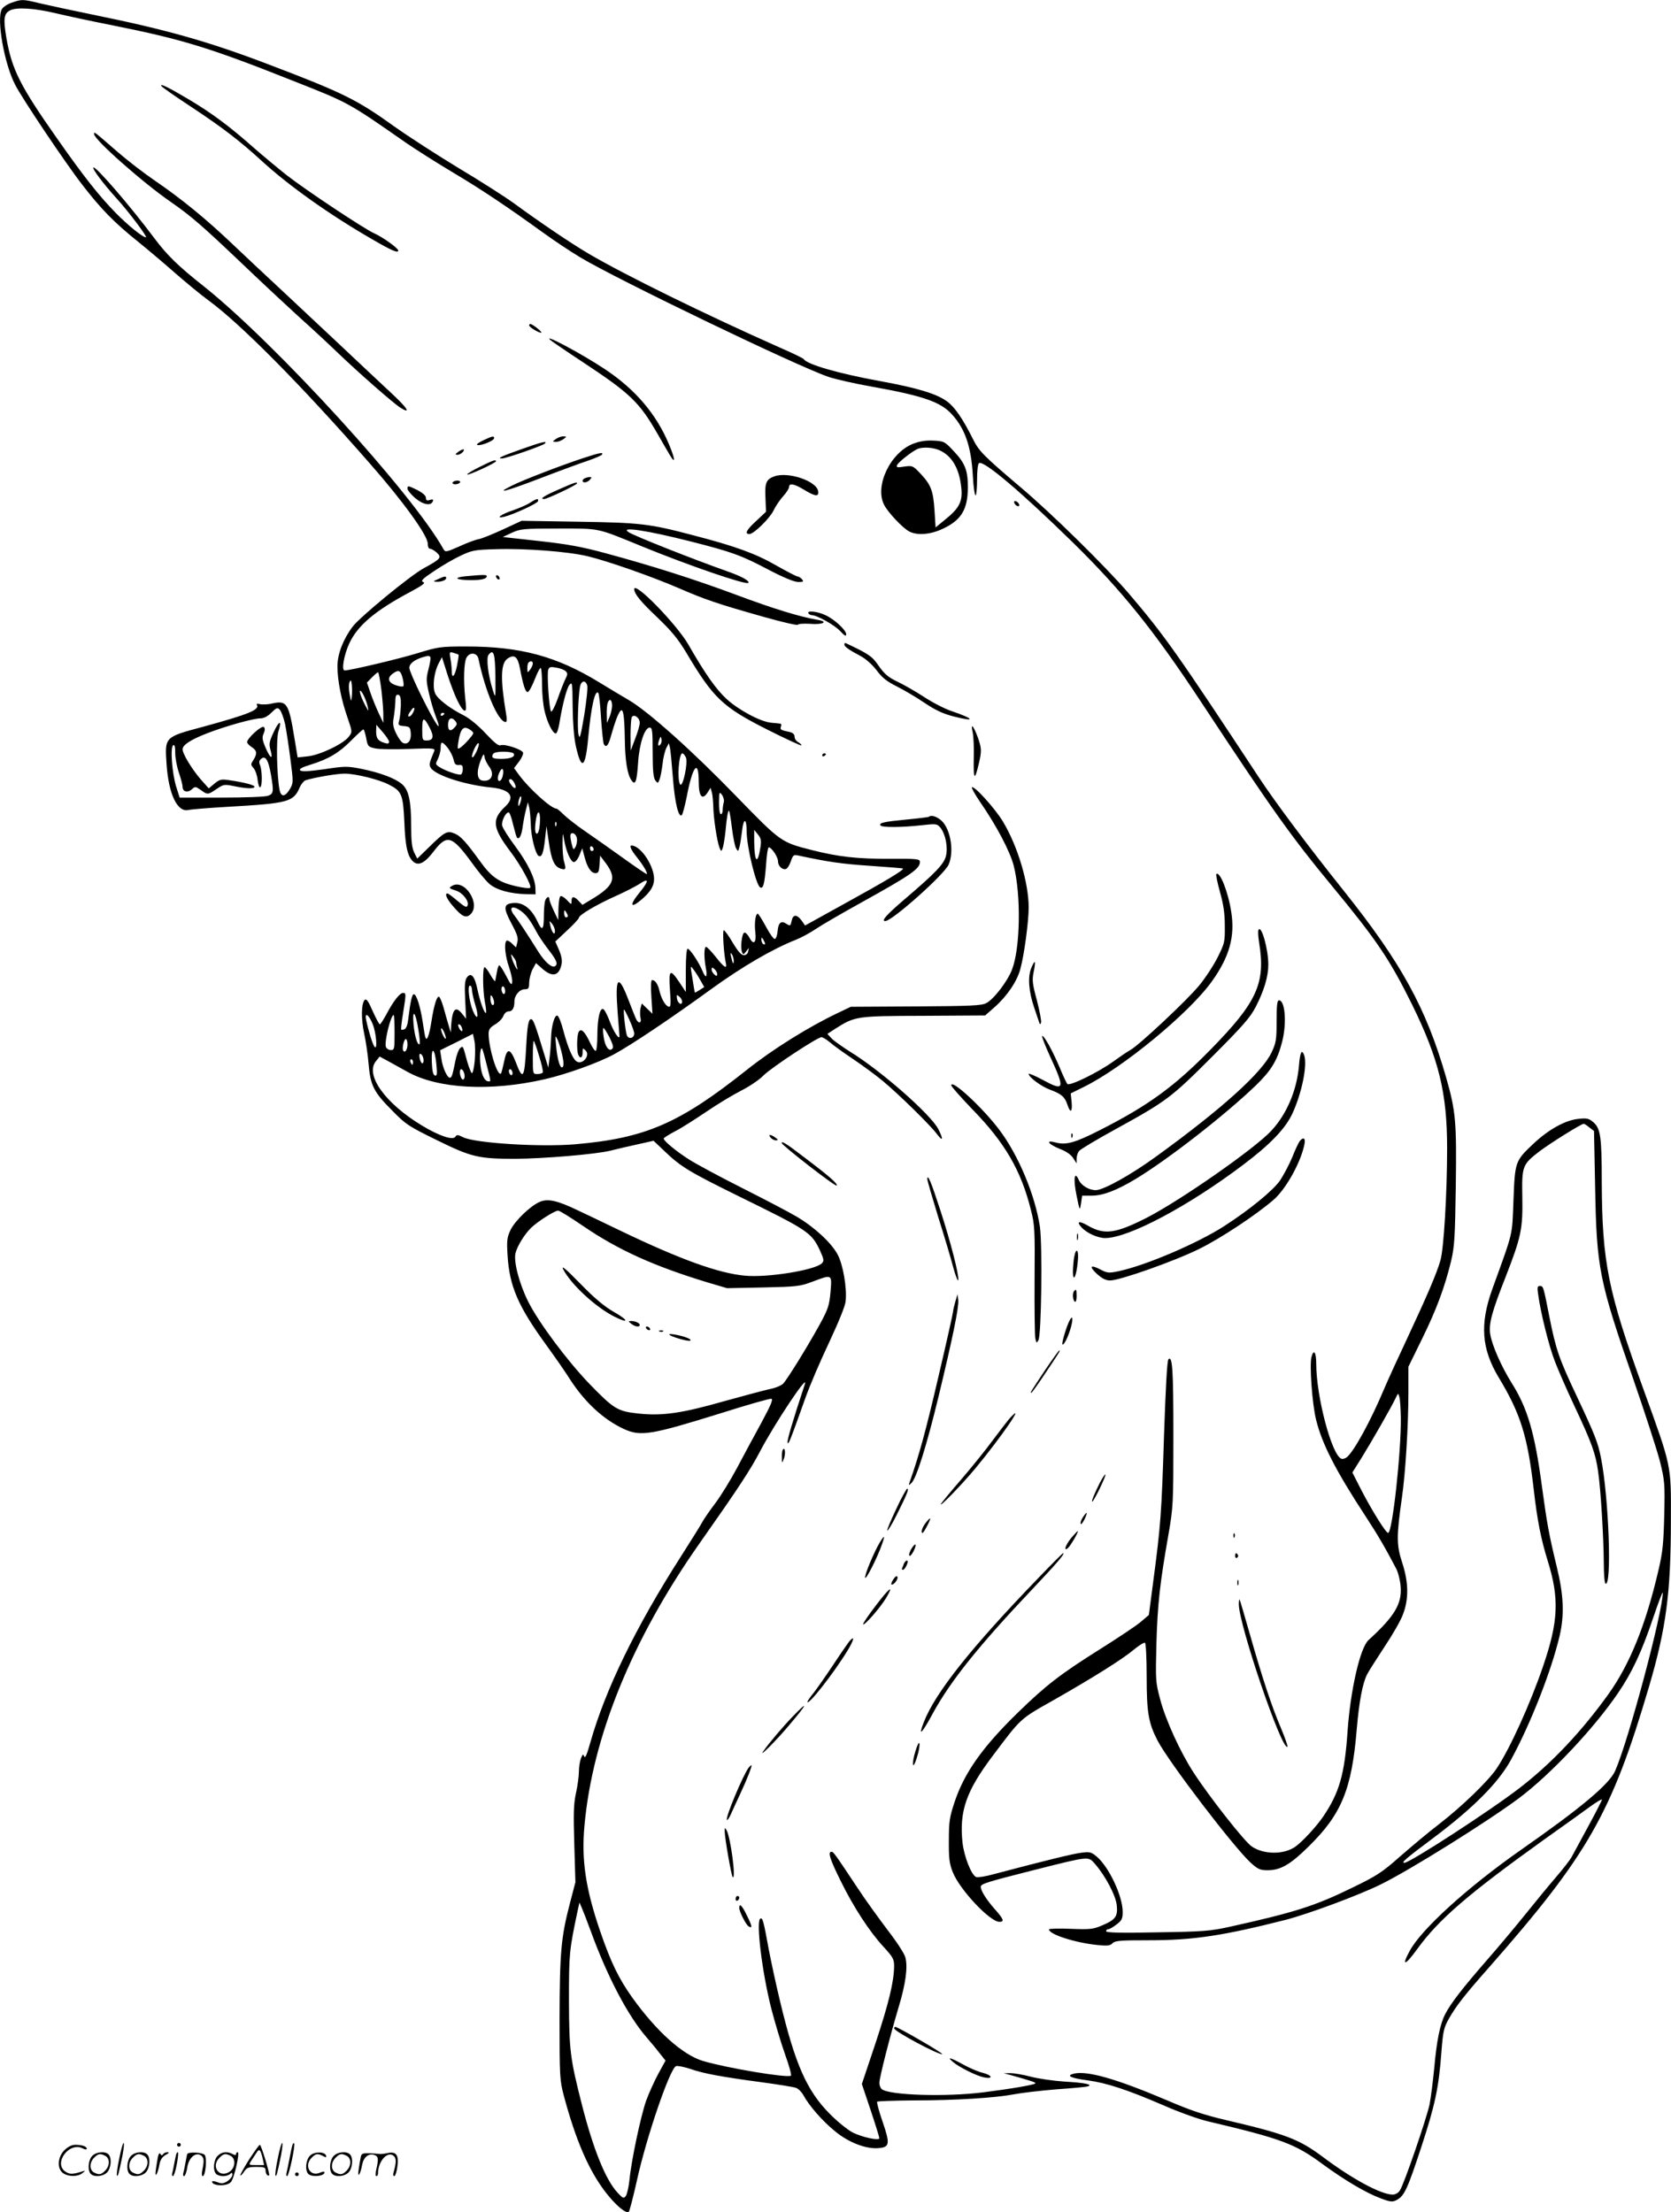 <svg version="1.0" xmlns="http://www.w3.org/2000/svg"
  viewBox="0 0 906.522 1200.282"
 preserveAspectRatio="xMidYMid meet">
<g transform="translate(0.061,1200.777) scale(0.1,-0.1)"
fill="#000000" stroke="none">
<path d="M62 11993 c-23 -8 -47 -24 -53 -36 -29 -53 13 -293 72 -408 36 -72
274 -427 365 -544 100 -130 172 -204 304 -310 47 -38 135 -112 195 -165 61
-53 145 -123 188 -154 174 -128 501 -458 871 -881 183 -208 316 -393 316 -437
0 -17 5 -28 13 -28 7 0 23 -9 36 -21 28 -26 22 -34 -70 -84 -75 -41 -346 -264
-387 -318 -51 -68 -82 -148 -82 -215 0 -76 21 -183 56 -282 25 -73 25 -74 6
-99 -27 -38 -156 -100 -222 -107 l-56 -6 -17 103 c-31 191 -41 207 -120 190
-23 -6 -54 -7 -67 -4 -14 4 -21 2 -17 -4 16 -26 -44 -51 -293 -119 -209 -56
-207 -54 -197 -203 11 -163 59 -263 119 -248 13 3 109 11 213 17 329 19 357
26 391 107 8 17 22 34 31 37 51 16 170 36 212 36 58 0 185 -31 239 -59 71 -36
78 -53 85 -204 5 -135 18 -189 50 -216 28 -23 63 -4 109 57 73 95 99 87 209
-64 32 -45 74 -95 93 -112 38 -33 113 -54 201 -56 l50 -1 -1 35 c-2 53 -41
134 -111 228 -35 47 -66 96 -69 109 -6 23 18 73 35 73 5 0 16 -30 24 -66 9
-36 18 -68 21 -71 12 -13 25 11 31 60 4 28 12 70 18 92 l10 40 8 -30 c3 -16 7
-57 8 -91 1 -65 25 -159 42 -170 17 -10 27 14 35 90 l8 71 13 -89 c14 -96 30
-130 63 -141 29 -9 31 -4 20 36 -6 18 -9 63 -9 99 1 64 1 64 9 20 11 -63 36
-120 53 -120 8 0 22 17 30 38 l15 37 12 -45 c15 -59 36 -90 60 -90 16 0 19 8
22 48 l3 47 33 -44 c58 -79 42 -120 -76 -191 l-53 -32 -20 21 c-25 27 -39 27
-39 0 0 -21 -1 -21 -25 5 -14 15 -30 24 -35 21 -6 -3 -10 -34 -11 -68 l-1 -62
-24 50 c-13 28 -24 56 -24 63 0 21 -17 13 -24 -10 -3 -13 -6 -46 -6 -75 0 -82
-9 -91 -35 -35 -32 69 -77 104 -129 100 -56 -4 -58 -25 -11 -113 30 -56 37
-77 31 -99 l-7 -29 -23 22 c-12 12 -26 18 -29 14 -14 -13 -7 -84 14 -143 11
-33 19 -70 17 -82 -3 -19 -9 -12 -33 35 -16 31 -33 57 -37 57 -4 0 -10 -17
-13 -37 -4 -21 -8 -42 -9 -48 -1 -5 -13 10 -26 33 -13 23 -27 42 -32 42 -11 0
-10 -127 2 -190 6 -29 8 -55 6 -58 -8 -7 -32 59 -46 125 -15 74 -35 97 -57 68
-12 -16 -14 -42 -10 -122 l5 -103 -20 25 c-37 47 -54 30 -61 -60 l-2 -40 -12
40 c-7 22 -19 66 -28 98 -9 31 -20 57 -25 57 -12 0 -27 -51 -40 -134 -12 -77
-25 -112 -33 -86 -3 8 -9 47 -15 86 -13 83 -33 145 -47 147 -10 2 -19 -37 -31
-136 -3 -29 -11 -50 -20 -54 -8 -3 -16 -4 -18 -2 -2 2 2 42 10 89 17 107 17
110 0 110 -18 0 -53 -45 -91 -117 -16 -29 -31 -53 -35 -53 -4 0 -21 32 -39 72
-23 53 -34 69 -43 60 -19 -19 -20 -104 -3 -182 9 -41 20 -115 24 -165 10 -116
27 -152 126 -251 75 -77 90 -87 245 -163 187 -92 226 -101 425 -101 154 1 431
24 515 44 36 9 103 25 150 35 l85 19 60 -57 c89 -85 132 -111 408 -247 371
-182 389 -194 435 -292 21 -47 23 -56 10 -69 -37 -37 -296 -79 -418 -67 -142
13 -348 87 -675 244 -82 40 -186 89 -230 110 -112 54 -163 65 -206 47 -51 -21
-135 -102 -160 -153 -19 -41 -21 -57 -16 -138 10 -167 57 -275 206 -481 48
-66 108 -152 133 -192 81 -125 181 -217 290 -268 92 -43 147 -34 529 85 142
45 265 80 273 78 11 -2 -3 -35 -53 -128 -38 -69 -97 -179 -132 -245 -35 -66
-89 -154 -120 -195 -31 -41 -62 -86 -69 -100 -7 -14 -59 -97 -115 -185 -249
-389 -412 -726 -493 -1012 -18 -64 -28 -88 -33 -76 -6 15 -8 14 -18 -10 -6
-16 -11 -48 -11 -72 0 -24 -7 -77 -16 -117 -13 -60 -14 -111 -9 -278 l6 -205
-30 -115 c-48 -185 -55 -264 -56 -625 0 -315 1 -334 23 -418 64 -239 134 -403
225 -522 54 -71 114 -122 128 -108 4 5 24 81 44 171 52 236 179 607 212 619 8
3 43 -4 77 -15 71 -25 167 -43 391 -73 88 -12 170 -25 183 -30 13 -5 31 -23
40 -40 31 -57 103 -140 171 -195 73 -61 169 -98 236 -92 61 5 64 22 23 142
-20 57 -33 107 -30 110 3 3 91 6 196 7 233 0 446 14 546 33 41 8 145 20 230
27 85 6 162 13 170 16 33 10 -17 20 -125 26 -60 4 -144 16 -185 27 -41 11 -91
19 -110 19 l-35 -1 35 -9 c114 -32 142 -41 136 -46 -8 -8 -137 -30 -281 -48
-204 -26 -512 -16 -552 17 -7 6 -13 21 -13 34 0 28 57 251 103 406 40 131 52
222 38 275 -6 22 -48 86 -96 148 -46 61 -121 164 -164 230 -125 188 -130 195
-141 195 -21 0 -8 -41 49 -156 71 -145 158 -278 234 -360 51 -56 57 -66 57
-105 -1 -85 -29 -200 -101 -418 l-74 -221 48 -143 c26 -78 47 -146 47 -151 0
-15 -93 5 -145 31 -27 14 -84 60 -125 102 -124 125 -188 271 -269 611 -22 91
-49 217 -61 280 -28 154 -33 172 -45 168 -26 -8 8 -290 59 -490 19 -73 52
-184 74 -246 22 -61 37 -114 32 -117 -21 -13 -345 41 -477 80 -110 33 -252
160 -385 346 -72 102 -113 185 -172 356 -79 230 -103 388 -86 573 43 483 259
1013 622 1530 211 300 279 403 332 505 80 152 262 425 242 363 -70 -212 -96
-303 -94 -317 4 -16 12 4 94 234 25 72 85 211 132 310 50 107 87 197 89 222 8
72 -14 200 -44 255 -35 64 -125 147 -221 204 -42 25 -176 95 -297 156 -121 61
-249 130 -285 153 -70 44 -140 102 -140 115 0 4 27 21 61 39 34 17 110 66 171
107 60 41 145 92 188 114 44 22 99 59 122 83 45 44 292 207 314 207 7 0 28
-13 46 -28 18 -16 75 -57 126 -91 52 -35 124 -88 160 -118 90 -75 257 -239
293 -287 34 -45 38 -33 9 25 -42 81 -312 318 -480 421 -41 26 -86 58 -99 71
l-23 25 43 28 c108 68 111 69 479 70 l334 2 51 45 c67 59 123 141 140 208 21
76 45 258 45 332 0 135 -59 332 -139 466 -41 69 -157 198 -169 187 -3 -4 17
-39 44 -79 89 -128 163 -269 183 -347 40 -158 36 -444 -9 -562 -24 -64 -99
-162 -140 -183 -26 -14 -84 -16 -383 -18 l-352 -2 -67 -32 c-159 -75 -358
-199 -498 -311 -365 -290 -549 -370 -930 -403 -188 -16 -544 6 -608 38 -28 14
-35 15 -42 3 -13 -21 -88 4 -182 61 -199 120 -310 275 -249 349 l20 25 48 -26
c26 -14 73 -40 103 -57 165 -92 449 -108 745 -40 118 27 293 90 375 135 95 51
319 202 525 352 171 124 336 220 463 270 30 12 79 39 110 60 31 21 140 84 241
140 274 152 321 185 321 222 0 16 -14 18 -162 17 -178 -1 -281 11 -423 47
-169 43 -169 43 -411 292 -236 244 -477 460 -583 522 -36 21 -108 64 -160 96
-232 142 -428 195 -722 195 -139 0 -152 -2 -260 -35 -103 -32 -370 -95 -400
-95 -18 0 -4 83 25 146 45 98 141 179 333 281 67 36 82 48 68 53 -15 5 -4 17
59 59 43 29 108 67 145 84 61 29 76 32 194 35 157 5 388 -13 493 -38 110 -26
351 -111 497 -174 140 -61 213 -86 462 -156 99 -28 181 -47 183 -42 1 5 31 7
66 5 72 -6 102 12 39 22 -95 16 -241 61 -436 134 -225 84 -450 156 -712 227
-125 34 -204 49 -359 66 l-199 22 49 23 c46 21 62 23 254 23 230 0 203 5 455
-98 252 -103 561 -209 574 -197 9 10 -35 35 -109 61 -200 71 -505 192 -540
214 -52 33 100 10 340 -51 219 -56 268 -73 416 -151 84 -44 142 -68 164 -68
28 0 31 2 20 15 -7 8 -18 15 -24 15 -6 0 -58 27 -116 60 -111 64 -224 105
-452 164 -235 62 -285 68 -621 73 l-308 5 -99 -46 c-54 -25 -113 -49 -131 -53
-19 -3 -67 -21 -108 -40 -70 -31 -76 -32 -85 -16 -169 304 -914 1120 -1303
1429 -138 109 -197 167 -266 259 -133 178 -320 394 -331 384 -7 -7 52 -86 127
-169 64 -70 169 -210 158 -210 -17 0 -99 66 -166 135 -90 92 -172 196 -317
403 -201 286 -244 373 -274 544 -17 102 -14 132 19 149 34 19 131 13 249 -15
58 -14 198 -44 310 -66 378 -76 523 -120 983 -303 299 -118 293 -115 610 -336
50 -34 164 -107 255 -161 156 -93 290 -183 495 -331 50 -36 136 -94 193 -128
200 -120 1175 -590 1346 -648 38 -13 144 -37 235 -53 279 -50 374 -83 435
-151 71 -78 104 -174 113 -331 3 -60 10 -108 15 -108 4 0 8 38 8 84 0 49 4 88
11 91 25 16 229 -157 508 -430 267 -262 440 -477 699 -870 382 -580 485 -725
708 -995 244 -296 313 -398 435 -645 144 -294 189 -477 189 -776 0 -247 -18
-546 -36 -609 -20 -71 -74 -196 -180 -423 -47 -100 -104 -224 -126 -276 -72
-172 -163 -338 -202 -370 -9 -7 -22 -11 -30 -8 -52 20 -136 337 -136 515 0 63
-14 83 -26 36 -11 -45 4 -254 25 -339 32 -131 106 -276 269 -525 68 -104 105
-168 166 -284 11 -22 22 -66 24 -98 7 -94 -34 -161 -174 -289 -46 -41 -98
-270 -114 -494 -16 -236 -45 -335 -133 -465 -38 -55 -112 -135 -150 -162 -62
-44 -171 -44 -237 1 -39 26 -233 273 -316 402 -71 109 -151 284 -180 394 -26
97 -26 105 -21 305 6 213 19 329 65 590 26 151 27 166 27 530 0 371 -5 444
-27 422 -7 -7 -15 -154 -24 -419 -13 -416 -18 -484 -59 -792 l-23 -176 -41
-35 c-22 -20 -123 -87 -223 -150 -215 -135 -294 -196 -446 -344 -193 -188
-291 -327 -344 -486 -28 -84 -31 -108 -31 -210 -1 -95 3 -125 21 -170 37 -95
202 -270 253 -270 29 0 23 15 -26 70 -44 50 -75 99 -75 120 0 16 33 26 285 90
309 78 297 76 334 35 57 -65 114 -173 119 -226 6 -60 -7 -78 -81 -109 -46 -20
-64 -22 -169 -18 -65 3 -118 1 -118 -3 0 -27 143 -73 265 -85 52 -5 67 -4 80
10 14 14 44 16 198 16 242 0 403 25 742 111 123 32 398 134 515 192 159 78
578 340 750 468 172 129 410 382 539 573 75 110 128 225 187 400 30 89 54 152
54 142 0 -104 -184 -797 -258 -966 -31 -73 -187 -203 -512 -430 -287 -201
-540 -430 -603 -548 -47 -86 -25 -81 40 9 117 162 276 299 693 598 102 72 213
152 247 177 35 25 63 42 63 37 0 -4 -34 -71 -76 -148 -42 -77 -82 -152 -90
-166 -8 -14 -45 -62 -82 -105 -37 -43 -111 -133 -164 -199 -53 -66 -149 -181
-214 -255 -128 -147 -196 -234 -225 -292 -28 -55 -46 -146 -59 -293 -7 -71
-18 -159 -25 -195 -16 -76 -139 -435 -161 -467 -8 -14 -25 -23 -39 -23 -63 0
-219 84 -380 205 -129 96 -199 123 -523 199 -116 27 -193 52 -320 107 -275
117 -435 163 -508 145 -43 -11 -16 -24 75 -36 103 -14 214 -50 413 -136 84
-37 191 -75 238 -86 402 -95 475 -122 625 -233 119 -87 237 -157 314 -185 55
-21 65 -21 88 -9 41 22 58 59 132 284 76 231 96 327 110 518 9 115 13 132 41
182 39 69 86 129 215 275 539 613 667 837 870 1525 93 317 119 508 119 905 1
305 5 284 -149 710 -193 533 -224 688 -226 1125 0 245 -7 290 -45 323 -24 21
-35 24 -81 19 -72 -7 -163 -58 -246 -136 -98 -93 -99 -96 -107 -306 -8 -198 2
-159 -116 -485 -67 -188 -57 -321 35 -475 119 -196 158 -321 191 -610 19 -166
39 -268 76 -387 63 -203 58 -327 -25 -570 -69 -203 -181 -450 -253 -557 -46
-68 -188 -205 -308 -298 -58 -44 -154 -125 -215 -178 -98 -87 -126 -105 -260
-170 -202 -99 -313 -134 -665 -212 -104 -23 -142 -26 -392 -30 -197 -4 -278
-2 -278 6 0 6 5 11 12 11 6 0 26 11 45 26 28 21 33 31 33 68 0 86 -75 245
-142 301 -29 24 -37 26 -82 20 -44 -5 -198 -43 -478 -117 -42 -12 -84 -18 -93
-15 -26 11 -65 110 -74 187 -18 170 20 279 161 467 159 211 147 201 333 306
221 126 377 224 438 276 27 22 53 38 58 35 5 -3 9 -85 9 -182 0 -197 10 -254
60 -350 62 -118 409 -572 503 -660 41 -37 52 -42 94 -42 69 0 123 31 222 129
178 175 234 309 261 639 13 150 31 245 56 295 9 18 52 84 94 149 43 64 88 142
100 175 33 85 31 176 -4 283 -31 94 -31 144 -1 353 19 130 35 392 35 570 l0
139 74 151 c79 161 123 280 158 424 18 77 21 128 25 402 5 353 0 410 -53 595
-108 375 -243 620 -555 1011 -202 253 -369 477 -461 616 -442 671 -510 768
-706 998 -126 146 -417 433 -587 576 -199 169 -225 195 -257 260 -56 112 -99
174 -141 205 -56 41 -160 73 -363 110 -225 41 -395 90 -414 119 -3 5 -61 33
-130 63 -401 178 -835 391 -1035 508 -97 57 -266 171 -409 276 -50 36 -183
121 -297 189 -114 69 -272 171 -351 227 -200 144 -278 183 -678 335 -327 125
-556 190 -960 272 -107 22 -233 49 -280 60 -99 24 -101 24 -158 4z m2425
-3538 c2 -1 -2 -27 -8 -58 -12 -60 -29 -77 -29 -29 0 15 -3 44 -7 66 -6 37 -5
38 18 31 13 -4 25 -8 26 -10z m200 -116 c1 -121 1 -123 -13 -79 -27 84 -38
178 -24 195 27 33 35 9 37 -116z m-92 94 c38 -181 108 -343 148 -343 6 0 7 15
3 38 -33 195 -31 282 8 307 36 24 54 10 66 -53 18 -96 31 -133 43 -129 7 2 24
34 38 70 14 37 29 64 32 60 4 -3 7 -45 7 -92 0 -47 6 -111 14 -142 14 -62 45
-123 61 -121 6 1 13 23 18 49 17 106 40 194 55 214 16 19 17 13 18 -118 1 -88
7 -165 17 -212 30 -136 52 -123 67 39 16 173 37 267 55 248 4 -3 11 -65 15
-137 5 -72 12 -136 15 -141 13 -22 25 -8 40 48 21 74 36 114 49 131 16 21 23
-23 25 -151 1 -115 14 -194 36 -224 21 -30 29 -9 36 95 7 106 36 191 63 191
14 0 16 -19 16 -133 0 -100 4 -138 14 -153 14 -18 15 -18 24 6 5 14 12 51 16
84 3 32 13 70 20 85 l14 26 6 -25 c3 -14 10 -87 16 -164 10 -134 31 -220 49
-200 4 5 16 49 26 99 32 169 65 208 65 79 0 -77 19 -100 47 -58 l17 27 7 -24
c4 -13 7 -48 8 -77 1 -64 20 -187 33 -222 10 -24 10 -24 18 -4 4 11 11 52 15
90 7 78 14 118 20 112 2 -2 9 -43 15 -92 6 -49 16 -99 22 -110 11 -20 12 -20
19 6 4 14 10 54 14 87 8 73 25 71 25 -2 0 -83 50 -289 73 -304 17 -10 24 18
32 118 3 55 10 99 15 99 15 0 50 -52 50 -75 0 -27 24 -49 44 -42 8 3 19 22 26
42 11 33 15 36 39 31 162 -35 238 -46 389 -56 97 -7 178 -13 180 -15 7 -7 -96
-69 -307 -185 l-224 -124 -19 27 c-26 35 -47 34 -54 -2 -6 -28 -8 -29 -28 -16
-29 19 -44 7 -48 -39 -2 -22 -8 -41 -15 -43 -6 -2 -28 28 -48 66 -21 39 -41
71 -45 71 -12 0 -19 -51 -13 -101 7 -57 -10 -72 -32 -29 -9 17 -22 30 -28 27
-13 -4 -22 -80 -12 -106 6 -14 8 -14 22 4 l15 20 -4 -20 c-2 -12 -11 -20 -23
-20 -14 0 -32 20 -60 67 -22 38 -44 68 -49 68 -8 0 0 -131 11 -177 8 -36 -9
-26 -55 33 -24 30 -47 54 -52 54 -12 0 -12 -59 -1 -117 10 -50 -1 -57 -19 -13
-19 46 -68 120 -80 120 -6 0 -10 -44 -10 -117 l0 -118 -35 53 c-51 76 -59 69
-51 -43 6 -83 4 -94 -9 -89 -18 7 -39 45 -49 89 -8 34 -23 55 -39 55 -6 0 -8
-32 -4 -91 l6 -92 -29 28 -29 28 -7 -27 c-3 -14 -3 -37 0 -51 7 -26 -7 -34
-21 -12 -4 6 -23 54 -43 106 -57 150 -75 131 -60 -64 5 -66 10 -124 10 -129 0
-25 -32 24 -51 75 -12 32 -27 64 -35 70 -19 15 -34 -48 -34 -143 0 -42 -4 -79
-8 -82 -5 -3 -19 17 -32 45 -29 61 -48 79 -61 58 -10 -16 -12 -99 -3 -123 10
-25 24 -19 24 11 0 25 1 26 16 11 29 -28 -20 -83 -51 -58 -21 17 -46 78 -69
164 -11 44 -26 81 -33 83 -15 5 -33 -57 -34 -122 -1 -27 -4 -75 -8 -105 l-7
-55 -23 75 c-47 156 -58 184 -68 187 -16 6 -23 -31 -29 -147 -9 -174 -18 -188
-56 -87 -31 80 -49 81 -64 4 -7 -32 -14 -61 -17 -64 -19 -18 -66 135 -67 214
0 25 7 35 35 52 19 11 40 32 45 46 6 15 17 25 29 25 20 0 31 18 31 54 0 33 28
66 56 66 21 0 24 5 24 38 1 20 9 52 19 71 l18 33 35 -31 c55 -48 91 -39 104
26 4 20 -1 46 -14 76 l-20 46 64 60 c35 32 64 64 64 69 0 15 99 73 200 118 47
21 104 50 128 65 53 36 54 19 2 -45 -61 -74 -50 -93 19 -31 54 49 68 86 53
142 -20 72 -78 143 -117 143 -13 0 -1 -26 29 -63 34 -43 60 -86 54 -92 -2 -1
-59 37 -128 87 -69 49 -163 116 -210 148 -47 32 -98 73 -114 89 -17 17 -34 31
-38 31 -28 0 -147 107 -203 183 l-27 37 27 35 c15 20 24 42 22 49 -7 18 -99
48 -121 40 -12 -5 -34 13 -82 64 -39 42 -86 81 -117 97 -78 39 -147 92 -158
123 -14 35 -5 111 19 158 l19 36 31 -98 c36 -110 71 -185 91 -192 10 -3 11 11
4 69 -10 95 -7 192 7 218 17 32 58 28 65 -6z m-261 9 c3 -5 -2 -34 -10 -65
-13 -50 -13 -64 2 -129 9 -40 25 -95 35 -121 44 -113 5 -58 -77 107 -35 71
-64 138 -64 150 0 22 26 43 70 57 34 10 38 10 44 1z m556 -35 c0 -7 -7 -22
-15 -33 -14 -18 -14 -18 -15 7 0 14 3 29 7 32 11 11 23 8 23 -6z m178 -41 c12
-11 11 -18 -1 -42 -8 -16 -27 -64 -42 -107 -15 -43 -32 -74 -36 -70 -10 11
-24 207 -15 228 5 14 14 16 44 10 20 -3 43 -12 50 -19z m-884 -39 c5 -20 7
-40 3 -43 -3 -3 -22 -1 -41 6 -42 14 -48 41 -14 64 31 22 41 16 52 -27z m-115
-67 c6 -56 11 -117 10 -138 l0 -37 -26 55 c-14 30 -34 79 -44 109 l-19 55 27
28 c15 15 30 28 33 28 4 0 12 -45 19 -100z m-161 -32 c-4 -31 -4 -29 -12 14
-5 26 -5 56 0 65 6 14 9 11 12 -14 2 -18 2 -48 0 -65z m1277 61 c4 -12 -4 -84
-16 -161 -20 -118 -25 -135 -31 -106 -8 32 -2 206 8 261 7 32 30 36 39 6z
m-1212 -56 c8 -16 17 -41 21 -58 6 -30 6 -30 -13 5 -21 40 -35 80 -27 80 3 0
12 -12 19 -27z m201 -53 c-1 -30 -5 -67 -9 -82 -7 -25 -5 -27 26 -30 31 -3 34
-6 37 -39 3 -39 -15 -63 -41 -53 -9 3 -26 26 -38 51 -17 35 -20 53 -14 86 4
23 8 61 9 85 0 33 4 42 16 40 11 -3 15 -16 14 -58z m1146 -2 c-1 -18 -7 -46
-15 -63 l-13 -30 -1 47 c-1 25 2 53 5 62 10 27 24 18 24 -16z m-1774 -99 c7
-35 20 -121 29 -191 16 -124 16 -129 -2 -160 -26 -45 -49 -47 -57 -6 -15 77
-19 278 -6 318 21 63 3 59 -26 -5 -24 -51 -26 -64 -17 -97 15 -55 -1 -47 -27
13 -18 43 -20 56 -10 77 7 17 8 28 1 35 -11 11 -91 -61 -91 -82 0 -6 11 -18
25 -27 29 -19 31 -35 9 -70 -15 -23 -15 -26 1 -44 9 -10 20 -40 22 -64 3 -25
9 -43 14 -40 12 7 11 86 0 118 -8 18 -6 28 6 37 22 19 39 -8 52 -85 16 -93 15
-105 -15 -116 -14 -6 -128 -10 -253 -10 l-227 0 -18 57 c-23 71 -34 217 -17
227 8 5 11 -8 11 -42 0 -27 9 -75 20 -107 11 -32 20 -67 20 -77 0 -26 27 -34
50 -13 18 16 20 16 49 -4 37 -27 38 -26 86 6 37 25 41 26 95 15 68 -14 110
-15 110 -3 0 9 -56 24 -141 36 -40 6 -49 3 -76 -19 l-31 -26 -42 47 c-48 55
-100 140 -100 165 0 24 45 53 136 88 98 38 249 80 287 80 18 0 39 11 59 31 27
27 33 29 45 16 8 -8 21 -43 29 -78z m694 62 c-6 -12 -15 -21 -21 -21 -10 0 -5
13 14 38 15 19 20 7 7 -17z m170 -5 c0 -3 -4 -8 -10 -11 -5 -3 -10 -1 -10 4 0
6 5 11 10 11 6 0 10 -2 10 -4z m1060 -50 c0 -13 -11 -52 -25 -87 l-24 -64 -1
82 c0 45 3 88 6 97 9 23 44 1 44 -28z m-1139 -28 c24 -47 19 -68 -16 -68 -24
0 -25 2 -25 61 0 68 9 69 41 7z m139 37 c10 -13 10 -19 -5 -35 -21 -23 -35
-18 -35 14 0 37 19 47 40 21z m-360 -112 c0 -10 -7 -12 -22 -7 -38 11 -48 25
-48 63 l1 36 34 -39 c19 -22 35 -46 35 -53z m444 62 c18 -14 18 -15 -10 -48
-16 -19 -37 -39 -47 -46 -16 -10 -17 -8 -11 31 12 76 29 92 68 63z m-568 -42
c8 -45 11 -48 49 -56 22 -5 105 -6 183 -3 134 5 143 4 137 -12 -27 -65 -29
-73 -19 -90 25 -41 185 -93 327 -107 104 -10 134 -50 78 -103 -76 -71 -70
-116 29 -247 55 -73 114 -181 106 -194 -3 -5 -39 -1 -81 9 -89 21 -130 49
-191 134 -75 104 -106 138 -138 151 -40 17 -54 10 -137 -72 l-66 -64 -17 34
c-12 26 -16 63 -16 141 0 138 -13 199 -51 230 -37 31 -116 61 -219 82 -77 15
-89 15 -201 -2 -86 -12 -123 -14 -131 -6 -7 7 8 16 57 31 97 30 154 64 221
132 32 32 61 59 65 59 3 0 10 -21 15 -47z m1595 -36 c-13 -13 -15 1 -4 30 7
17 8 17 11 -1 2 -10 -1 -23 -7 -29z m-1152 -18 c13 -17 27 -45 31 -62 5 -25
11 -31 28 -30 17 2 22 -2 22 -22 0 -13 -4 -26 -9 -29 -11 -7 -86 19 -118 40
-22 14 -22 16 -8 44 8 16 15 43 15 60 0 37 8 37 39 -1z m152 -26 c-12 -23 -20
-31 -21 -20 0 24 32 85 37 70 2 -6 -5 -29 -16 -50z m205 -4 c10 -17 -16 -29
-68 -29 -35 0 -48 4 -48 14 0 8 6 17 13 19 24 10 96 7 103 -4z m-135 -68 c34
-43 16 -86 -33 -79 -31 4 -35 46 -12 107 16 40 19 43 22 21 2 -13 13 -35 23
-49z m1069 48 c14 -26 -17 -170 -31 -147 -17 26 -7 168 12 168 5 0 13 -9 19
-21z m-994 -104 c-7 -28 -26 -34 -26 -9 0 8 5 25 12 37 14 26 23 8 14 -28z
m64 -36 c15 -28 4 -38 -15 -13 -17 22 -19 34 -5 34 5 0 14 -9 20 -21z m1136
-104 c-3 -11 -6 -30 -6 -42 0 -13 -4 -23 -10 -23 -6 0 -10 27 -10 63 1 58 2
61 16 42 8 -11 13 -29 10 -40z m-1105 -6 c-6 -16 -10 -18 -10 -7 -1 22 12 55
16 42 2 -6 -1 -22 -6 -35z m108 -91 c-1 -53 -12 -87 -23 -69 -10 15 3 111 15
111 5 0 9 -19 8 -42z m88 -30 c-3 -8 -6 -5 -6 6 -1 11 2 17 5 13 3 -3 4 -12 1
-19z m1108 -116 c-15 -100 -33 -84 -34 28 l0 65 20 -25 c17 -20 19 -32 14 -68z
m-995 39 c0 -14 -4 -33 -10 -41 -8 -13 -9 -13 -14 0 -11 35 -15 67 -10 73 13
13 34 -7 34 -32z m90 -52 c0 -5 -4 -9 -10 -9 -5 0 -10 7 -10 16 0 8 5 12 10 9
6 -3 10 -10 10 -16z m-357 -371 c14 -18 34 -51 45 -73 11 -22 41 -66 66 -99
46 -59 54 -80 36 -91 -17 -10 -54 22 -89 77 -63 101 -111 173 -132 200 -12 14
-18 31 -15 37 10 16 60 -12 89 -51z m217 10 c0 -5 -4 -8 -10 -8 -5 0 -10 10
-10 23 0 18 2 19 10 7 5 -8 10 -18 10 -22z m-70 -82 c0 -28 -17 -8 -25 29 -6
29 -6 29 9 11 9 -11 16 -29 16 -40z m1140 -69 c0 -5 -4 -5 -10 -2 -5 3 -10 14
-10 23 0 15 2 15 10 2 5 -8 10 -19 10 -23z m-170 -91 c0 -26 -6 -18 -14 19 -5
22 -4 26 4 15 5 -8 10 -24 10 -34z m-1180 -12 c0 -7 3 -21 6 -31 3 -10 -1 -7
-9 7 -8 14 -18 36 -21 50 -7 24 -6 24 8 6 9 -11 16 -25 16 -32z m999 -95 l21
-37 -25 -16 c-14 -9 -25 -15 -26 -14 -1 2 -7 36 -13 76 -12 72 -12 73 5 50 10
-12 27 -39 38 -59z m91 34 c0 -13 -3 -13 -15 -3 -8 7 -15 19 -15 27 0 13 3 13
15 3 8 -7 15 -19 15 -27z m-1330 -87 c0 -13 9 -52 19 -85 20 -64 10 -84 -14
-28 -20 48 -31 137 -16 137 6 0 11 -11 11 -24z m180 -7 c0 -11 -4 -17 -10 -14
-5 3 -10 15 -10 26 0 11 5 17 10 14 6 -3 10 -15 10 -26z m-60 -62 c0 -10 -4
-15 -10 -12 -5 3 -10 18 -10 33 0 21 2 24 10 12 5 -8 10 -23 10 -33z m1020 6
c0 -24 -25 -9 -28 17 -3 21 -2 22 12 11 9 -7 16 -20 16 -28z m-286 -99 c14
-31 26 -64 26 -74 0 -25 -28 -33 -39 -12 -8 17 -22 142 -16 142 2 0 15 -25 29
-56z m-1145 -53 c7 -40 10 -76 7 -78 -11 -11 -27 42 -33 105 -8 91 11 71 26
-27z m-249 33 c21 -48 29 -153 10 -124 -10 14 -32 85 -44 143 -10 44 13 32 34
-19z m120 -49 c0 -89 -1 -95 -20 -95 -11 0 -24 8 -27 17 -10 25 26 173 42 173
3 0 5 -43 5 -95z m364 29 c10 -25 -1 -29 -14 -5 -6 12 -7 21 -1 21 5 0 12 -7
15 -16z m-89 -44 c5 -17 4 -22 -3 -15 -5 6 -13 21 -17 35 -5 17 -4 22 3 15 5
-5 13 -21 17 -35z m891 -11 c18 -37 23 -54 15 -62 -18 -18 -40 13 -47 66 -4
26 -4 47 -1 47 4 0 18 -23 33 -51z m-731 -127 c-4 -39 -11 -70 -16 -67 -5 4
-16 32 -25 63 -24 89 -22 86 -39 72 -7 -6 -19 -37 -25 -68 -16 -79 -20 -92
-30 -92 -15 0 -40 56 -46 104 l-7 45 89 44 89 45 8 -37 c5 -20 5 -69 2 -109z
m475 29 c8 -35 8 -57 2 -63 -13 -13 -29 39 -36 117 -5 57 -5 59 9 30 7 -16 19
-54 25 -84z m-840 60 c0 -29 -14 -49 -23 -34 -8 12 4 63 14 63 5 0 9 -13 9
-29z m714 -63 c14 -44 23 -85 20 -90 -3 -4 -16 -8 -30 -8 -24 0 -24 1 -24 90
0 50 2 90 5 90 2 0 16 -37 29 -82z m-285 -45 c24 -94 24 -93 12 -93 -22 0 -39
33 -45 88 -6 50 0 100 9 90 2 -2 13 -40 24 -85z m-272 -3 c5 -51 3 -62 -8 -58
-10 3 -15 25 -17 74 -4 89 17 75 25 -16z m-72 39 c6 -19 0 -38 -9 -28 -10 12
-16 49 -7 49 5 0 13 -9 16 -21z m-55 -24 c0 -8 -2 -15 -4 -15 -2 0 -6 7 -10
15 -3 8 -1 15 4 15 6 0 10 -7 10 -15z m280 -77 c0 -10 -4 -18 -9 -18 -11 0
-22 40 -14 53 7 12 23 -12 23 -35z m260 16 c0 -8 -4 -12 -10 -9 -5 3 -10 13
-10 21 0 8 5 12 10 9 6 -3 10 -13 10 -21z m5842 -294 l25 -19 6 -303 c8 -443
21 -508 211 -1055 62 -180 126 -377 141 -436 25 -102 27 -119 23 -290 -4 -154
-8 -200 -32 -302 -69 -295 -154 -506 -271 -670 -146 -203 -305 -372 -478 -506
-157 -122 -599 -409 -629 -409 -19 0 7 23 160 137 214 161 351 298 419 423
105 193 218 479 263 670 27 116 23 221 -16 380 -42 174 -52 230 -79 428 -39
295 -79 430 -165 566 -56 90 -106 203 -116 264 -9 56 8 120 83 310 85 219 94
260 91 435 -3 168 0 176 95 249 60 45 225 148 238 148 4 0 18 -9 31 -20z
m-5457 -536 c189 -129 384 -217 674 -305 l105 -31 195 4 c182 4 201 6 267 31
109 41 107 42 99 -55 -7 -75 -12 -92 -62 -183 -66 -119 -171 -289 -195 -315
-10 -10 -43 -24 -75 -30 -32 -7 -143 -37 -248 -66 -228 -65 -333 -80 -463 -66
-112 12 -132 24 -264 160 -123 128 -277 335 -333 447 -48 96 -80 217 -69 263
10 40 49 103 86 139 36 34 125 91 145 92 7 1 69 -38 138 -85z m4434 -1039 c2
-187 -46 -625 -69 -625 -12 0 -87 120 -145 232 l-49 96 49 78 c57 92 161 274
184 322 15 32 16 33 22 10 4 -13 7 -63 8 -113z m-4393 -2790 c89 -244 201
-457 302 -573 26 -30 59 -70 74 -90 l28 -35 -39 -71 c-21 -39 -51 -105 -66
-146 -29 -82 -81 -326 -91 -433 -4 -37 -13 -75 -19 -84 -12 -16 -16 -14 -45
17 -65 70 -131 233 -193 475 -65 255 -70 296 -71 570 0 253 2 271 46 480 l11
50 13 -30 c7 -16 30 -75 50 -130z M8344 4984 c13 -98 59 -283 91 -364 18 -47
65 -155 105 -240 95 -202 115 -258 129 -355 15 -102 30 -358 31 -497 0 -59 4
-109 9 -113 36 -21 18 469 -24 681 -17 86 -32 124 -133 339 -95 201 -112 251
-147 427 -33 168 -33 168 -52 168 -13 0 -15 -8 -9 -46z M3055 5120 c42 -81
174 -204 277 -256 81 -41 79 -21 -2 25 -54 31 -106 75 -184 155 -78 80 -104
101 -91 76z M3424 4825 c22 -17 46 -20 46 -6 0 10 -25 21 -48 21 -15 -1 -14
-3 2 -15z M3505 4800 c3 -5 11 -10 16 -10 6 0 7 5 4 10 -3 6 -11 10 -16 10 -6
0 -7 -4 -4 -10z M3578 4783 c7 -3 16 -2 19 1 4 3 -2 6 -13 5 -11 0 -14 -3 -6
-6z M3630 4767 c0 -9 99 -39 113 -34 7 3 1 9 -14 15 -34 14 -99 26 -99 19z
M875 11541 c3 -6 76 -57 163 -114 168 -111 263 -184 382 -293 147 -135 373
-295 601 -426 103 -60 139 -75 139 -60 0 13 -84 73 -131 94 -54 24 -373 236
-474 315 -49 39 -130 106 -180 150 -132 117 -227 187 -349 260 -111 66 -162
91 -151 74z M510 11280 c0 -30 265 -264 416 -368 111 -77 171 -129 409 -356
105 -100 235 -221 290 -271 55 -49 145 -132 200 -185 124 -119 307 -279 346
-304 62 -39 39 -2 -52 82 -52 48 -177 166 -279 262 -102 96 -246 231 -320 300
-74 69 -191 178 -259 243 -145 138 -277 246 -422 345 -57 39 -147 108 -200
154 -135 117 -129 113 -129 98z M2870 10242 c0 -10 60 -45 66 -39 5 5 -49 47
-60 47 -3 0 -6 -4 -6 -8z M2986 10162 c5 -5 81 -57 169 -115 265 -175 312
-220 412 -394 26 -46 56 -97 66 -114 32 -54 30 -24 -4 57 -69 165 -182 298
-347 408 -129 86 -345 200 -296 158z M2620 9618 c-27 -13 -39 -23 -30 -25 20
-5 90 24 90 37 0 14 -9 12 -60 -12z M3014 9625 c-19 -14 -19 -14 2 -15 11 0
29 7 40 15 19 14 19 14 -2 15 -11 0 -29 -7 -40 -15z M4953 9600 c-124 -49
-210 -230 -157 -332 21 -41 101 -126 136 -144 44 -23 116 -17 183 15 100 47
135 105 135 226 0 90 -15 129 -74 192 -51 55 -54 57 -112 60 -42 2 -74 -3
-111 -17z m140 -34 c69 -29 110 -98 121 -201 9 -77 -9 -113 -84 -174 l-55 -45
-6 95 c-7 106 -20 138 -79 200 -38 40 -41 41 -85 35 -38 -6 -44 -5 -39 8 6 16
87 79 114 89 28 10 80 7 113 -7z M2827 9570 c-110 -39 -133 -50 -105 -50 22 0
221 69 233 81 17 17 -19 8 -128 -31z M2484 9555 c-16 -12 -16 -14 -3 -15 9 0
22 7 29 15 16 19 0 19 -26 0z M3160 9521 c-121 -40 -326 -119 -383 -148 -97
-48 -36 -33 154 40 107 41 224 84 261 96 37 13 70 27 73 32 10 15 -14 10 -105
-20z M2601 9474 c-40 -20 -70 -38 -67 -41 6 -6 156 63 156 72 0 11 -19 4 -89
-31z M4200 9423 c-44 -16 -52 -35 -48 -115 l3 -77 -52 -49 c-54 -49 -66 -72
-38 -72 24 0 111 86 131 128 9 20 32 54 50 75 19 20 34 44 34 52 0 23 28 18
82 -15 59 -36 81 -39 76 -8 -8 56 -163 108 -238 81z M3173 9413 c-7 -2 -13 -9
-13 -14 0 -14 26 -10 40 6 10 12 10 15 -1 14 -8 0 -20 -3 -26 -6z M2455 9390
c-3 -5 3 -10 14 -10 11 0 23 5 26 10 3 6 -3 10 -14 10 -11 0 -23 -4 -26 -10z
M3035 9354 c-83 -36 -111 -54 -84 -54 17 0 179 77 179 85 0 9 -14 5 -95 -31z
M2210 9356 c0 -8 19 -31 42 -51 44 -37 87 -44 96 -16 3 9 -2 11 -17 6 -16 -5
-21 -2 -21 12 0 11 -17 26 -45 41 -53 26 -55 26 -55 8z M2875 9280 c-16 -11
-58 -29 -92 -41 -65 -21 -101 -48 -47 -35 51 13 177 71 182 84 5 17 -8 15 -43
-8z M5502 9279 c2 -7 10 -15 17 -17 8 -3 12 1 9 9 -2 7 -10 15 -17 17 -8 3
-12 -1 -9 -9z M2525 8881 c-72 -7 -52 -21 30 -21 57 0 85 7 85 21 0 9 -16 9
-115 0z M2690 8881 c0 -5 5 -13 10 -16 6 -3 10 -2 10 4 0 5 -4 13 -10 16 -5 3
-10 2 -10 -4z M2375 8865 c-26 -11 -27 -13 -8 -14 27 -1 53 9 53 20 0 12 -9
11 -45 -6z M3440 8811 c0 -25 35 -68 126 -154 77 -74 112 -116 158 -193 145
-244 196 -293 438 -415 99 -50 182 -88 185 -86 2 3 -5 10 -16 17 -12 6 -21 19
-21 30 0 13 -9 22 -27 26 -48 10 -53 13 -47 29 3 8 2 15 -2 16 -5 1 -27 3 -49
5 -59 5 -177 68 -244 129 -59 55 -117 138 -207 295 -64 111 -294 347 -294 301z
M4385 8680 c3 -5 12 -10 18 -10 28 0 123 -53 154 -86 24 -26 33 -31 33 -18 0
23 -65 83 -115 105 -43 20 -100 25 -90 9z M4580 8511 c0 -12 24 -29 90 -64 26
-14 61 -45 85 -76 30 -41 56 -61 110 -88 38 -19 106 -59 150 -89 60 -40 100
-59 159 -74 121 -31 112 -13 -14 30 -36 12 -102 46 -149 77 -46 30 -111 67
-145 83 -48 23 -69 41 -99 84 -36 53 -54 65 -179 124 -5 2 -8 -1 -8 -7z M5276
8035 c5 -22 8 -87 6 -144 -2 -113 5 -122 26 -33 18 76 17 88 -4 149 -24 65
-40 81 -28 28z M4460 7909 c0 -5 5 -7 10 -4 6 3 10 8 10 11 0 2 -4 4 -10 4 -5
0 -10 -5 -10 -11z M5039 7576 c-2 -2 -57 -9 -121 -15 -125 -12 -151 -18 -142
-32 7 -12 117 -11 223 1 80 9 84 8 102 -13 28 -35 42 -107 30 -155 -12 -44
-56 -90 -221 -231 -103 -88 -132 -121 -108 -121 37 0 322 254 344 307 30 70
11 187 -36 235 -25 24 -58 36 -71 24z M6598 7265 c-3 -4 6 -48 20 -98 19 -67
26 -117 26 -183 1 -85 -1 -95 -37 -167 -21 -43 -66 -112 -100 -154 -62 -77
-327 -326 -376 -353 -15 -8 -56 -36 -92 -62 -80 -58 -237 -135 -249 -122 -5 5
-24 46 -43 92 -39 92 -86 176 -94 168 -3 -2 16 -51 42 -108 84 -182 80 -194
-40 -129 -41 22 -75 36 -75 32 0 -18 69 -69 116 -86 62 -23 80 -39 94 -81 16
-49 28 -42 23 14 l-5 47 69 34 c213 104 574 402 697 574 95 133 126 243 105
376 -16 107 -62 224 -81 206z M2450 7200 c-17 -10 -15 -13 24 -25 36 -12 71
-57 62 -80 -5 -14 -14 -9 -54 24 -27 23 -51 41 -55 41 -17 0 -4 -30 29 -68 49
-58 71 -68 95 -46 60 55 -32 198 -101 154z M6827 6963 c-4 -6 -2 -37 3 -69 36
-221 -10 -323 -264 -582 -197 -201 -337 -303 -603 -438 -132 -67 -181 -81
-238 -65 -57 15 -39 -10 26 -36 34 -13 60 -32 71 -50 l18 -28 0 26 c0 14 6 32
13 41 6 9 95 62 197 118 280 154 303 172 525 394 168 168 207 213 237 271 45
88 68 164 68 229 0 83 -37 215 -53 189z M5594 6755 c-20 -48 -14 -127 16 -215
12 -36 24 -72 27 -80 4 -12 6 -12 10 -1 3 7 -7 61 -22 119 -25 92 -27 111 -18
156 13 63 8 71 -13 21z M6925 6468 c0 -102 -3 -119 -27 -170 -51 -109 -266
-304 -623 -563 -137 -100 -289 -185 -331 -185 -37 0 -79 25 -93 57 -23 51 -30
3 -11 -87 17 -83 17 -84 24 -42 l6 42 50 0 c63 0 136 28 241 91 175 106 480
343 650 506 84 81 118 136 144 238 26 101 16 225 -17 225 -10 0 -13 -27 -13
-112z M7046 6222 c-12 -131 -66 -260 -150 -350 -89 -96 -488 -375 -674 -471
-171 -87 -231 -95 -320 -44 -48 28 -65 24 -36 -8 28 -32 89 -59 129 -59 126 0
450 172 748 397 146 110 227 194 266 275 53 113 85 270 65 322 -13 33 -22 13
-28 -62z M5160 6119 c0 -7 52 -65 115 -131 176 -180 264 -332 317 -545 21 -82
22 -108 20 -378 -1 -159 1 -303 4 -319 6 -27 7 -28 17 -10 16 29 22 514 8 615
-26 172 -116 388 -220 526 -89 119 -261 278 -261 242z M5811 5844 c0 -11 3
-14 6 -6 3 7 2 16 -1 19 -3 4 -6 -2 -5 -13z M4180 5835 c7 -8 20 -15 29 -15
13 1 13 3 -3 15 -26 19 -42 19 -26 0z M7051 5817 c-6 -8 -25 -47 -41 -88 -17
-41 -47 -97 -66 -126 -37 -54 -165 -159 -303 -248 -146 -94 -427 -214 -574
-245 -53 -11 -61 -10 -99 10 -54 28 -62 16 -16 -26 27 -24 47 -34 70 -34 53 0
352 106 483 171 116 57 311 186 404 267 67 58 148 204 167 301 7 33 -5 41 -25
18z M4240 5806 c0 -12 291 -238 298 -231 9 8 -39 50 -178 155 -95 73 -120 88
-120 76z M5030 5610 c0 -8 27 -100 59 -205 33 -104 70 -228 82 -275 13 -47 25
-77 27 -68 5 26 -41 206 -97 378 -50 154 -70 202 -71 170z M5842 5295 c0 -16
2 -22 5 -12 2 9 2 23 0 30 -3 6 -5 -1 -5 -18z M5826 5183 c-3 -21 -6 -56 -6
-78 1 -59 19 -22 26 54 8 68 -9 87 -20 24z M5827 5003 c-11 -10 -8 -51 3 -58
6 -4 10 8 10 29 0 37 -2 41 -13 29z M5182 4945 c-6 -22 -12 -46 -12 -53 0 -7
-36 -169 -81 -360 -68 -292 -104 -423 -155 -567 -6 -18 -5 -19 10 -4 27 25 83
205 147 469 77 320 111 485 107 524 l-4 31 -12 -40z M5802 4843 c-17 -32 -44
-124 -39 -130 8 -7 33 44 47 96 12 46 8 65 -8 34z M5672 4578 c-81 -122 -85
-128 -78 -128 3 0 36 46 74 103 81 121 85 127 78 127 -3 0 -36 -46 -74 -102z
M5478 4313 c-14 -16 -56 -71 -95 -123 -38 -52 -115 -147 -170 -211 -55 -63
-103 -122 -108 -130 -18 -31 112 102 188 194 136 164 278 370 185 270z M4248
4144 c-5 -4 -8 -23 -7 -43 0 -34 1 -34 10 -11 11 27 8 66 -3 54z M5965 3960
c-30 -60 -46 -100 -40 -100 8 0 77 142 71 147 -2 3 -16 -18 -31 -47z M4861
3819 c-29 -61 -51 -113 -48 -116 3 -3 27 36 52 87 55 110 67 140 56 140 -4 0
-32 -50 -60 -111z M5874 3775 c-9 -13 -14 -29 -12 -35 2 -7 11 5 21 24 19 41
15 47 -9 11z M5021 3744 c-19 -24 -28 -54 -16 -54 2 0 14 18 25 40 24 46 20
51 -9 14z M5811 3663 c-31 -38 -44 -76 -18 -55 14 12 61 92 53 92 -2 0 -18
-17 -35 -37z M6691 3674 c0 -11 3 -14 6 -6 3 7 2 16 -1 19 -3 4 -6 -2 -5 -13z
M4772 3638 c-31 -52 -84 -178 -79 -191 4 -13 67 111 91 181 18 50 14 53 -12
10z M4945 3606 c-9 -14 -15 -31 -13 -38 3 -7 12 2 22 20 21 41 14 54 -9 18z
M5631 3444 c-363 -376 -558 -621 -620 -781 -33 -84 -10 -62 49 48 96 176 251
369 540 674 135 143 180 195 166 195 -2 0 -63 -61 -135 -136z M6700 3564 c0
-8 5 -12 10 -9 6 4 8 11 5 16 -9 14 -15 11 -15 -7z M4903 3523 c-3 -10 -8 -21
-10 -25 -2 -5 0 -8 5 -8 5 0 14 11 20 25 7 16 8 25 1 25 -5 0 -12 -8 -16 -17z
M4847 3440 c-9 -13 -14 -26 -12 -29 9 -8 38 26 33 40 -3 8 -10 5 -21 -11z
M6712 3420 c0 -14 2 -19 5 -12 2 6 2 18 0 25 -3 6 -5 1 -5 -13z M4750 3295
c-40 -52 -71 -98 -68 -101 8 -7 94 92 125 144 45 76 17 55 -57 -43z M6720
3303 c0 -110 235 -801 264 -773 2 3 -13 48 -35 100 -52 122 -103 278 -169 510
-29 102 -54 187 -56 189 -2 2 -4 -9 -4 -26z M4608 3103 c-8 -10 -48 -67 -88
-128 -40 -60 -88 -129 -106 -152 -19 -23 -34 -45 -34 -49 0 -26 141 153 215
274 37 60 44 90 13 55z M4299 2693 c-52 -54 -127 -142 -159 -188 -28 -40 74
62 139 140 102 120 110 141 20 48z M4966 2507 c-10 -31 -16 -65 -13 -75 2 -9
11 8 21 41 10 31 16 65 13 75 -2 9 -11 -8 -21 -41z M4062 2418 c-31 -40 -129
-274 -119 -285 3 -3 12 10 20 28 8 19 32 69 52 113 37 79 67 156 61 156 -2 0
-8 -6 -14 -12z M3931 2070 c0 -34 36 -240 43 -247 20 -20 -11 216 -33 254 -9
16 -10 16 -10 -7z M3990 1704 c0 -8 5 -12 10 -9 6 3 10 10 10 16 0 5 -4 9 -10
9 -5 0 -10 -7 -10 -16z M4010 1655 c0 -20 36 -91 51 -100 21 -13 19 2 -9 58
-27 56 -42 71 -42 42z M4850 1002 c0 -16 243 -146 261 -140 9 3 -241 148 -255
148 -3 0 -6 -4 -6 -8z M5170 819 c33 -28 127 -75 167 -83 51 -11 47 11 -4 24
-26 6 -75 27 -109 46 -69 38 -91 44 -54 13z M646 294 c-10 -47 -15 -88 -12
-91 5 -6 9 7 30 110 7 37 10 67 6 67 -4 0 -15 -39 -24 -86z M960 370 c0 -5 5
-10 10 -10 6 0 10 5 10 10 0 6 -4 10 -10 10 -5 0 -10 -4 -10 -10z M1506 294
c-10 -47 -15 -88 -12 -91 5 -6 9 7 30 110 7 37 10 67 6 67 -4 0 -15 -39 -24
-86z M1586 369 c-3 -8 -10 -41 -16 -74 -6 -33 -14 -68 -16 -77 -3 -10 -1 -18
3 -18 10 0 46 171 38 178 -2 3 -7 -1 -9 -9z M349 341 c-38 -38 -41 -101 -7
-125 29 -20 79 -20 104 0 18 14 18 15 1 10 -53 -17 -69 -17 -92 -2 -69 45 21
166 94 126 12 -6 21 -7 21 -1 0 12 -25 21 -62 21 -19 0 -39 -10 -59 -29z
M1350 289 c-28 -45 -49 -83 -47 -85 2 -3 12 7 21 21 14 21 24 25 66 25 43 0
50 -3 50 -19 0 -11 5 -23 10 -26 6 -3 10 -3 10 1 0 20 -44 164 -51 164 -4 0
-30 -37 -59 -81z m75 4 l7 -33 -42 0 c-42 0 -42 0 -28 23 8 12 21 32 29 44 15
25 22 18 34 -34z M500 310 c-22 -22 -27 -79 -8 -98 19 -19 66 -14 88 8 22 22
27 79 8 98 -19 19 -66 14 -88 -8z m71 0 c25 -14 25 -54 -1 -80 -23 -23 -33
-24 -61 -10 -25 14 -25 54 1 80 23 23 33 24 61 10z M710 310 c-22 -22 -27 -79
-8 -98 19 -19 66 -14 88 8 22 22 27 79 8 98 -19 19 -66 14 -88 -8z m71 0 c25
-14 25 -54 -1 -80 -23 -23 -33 -24 -61 -10 -25 14 -25 54 1 80 23 23 33 24 61
10z M856 304 c-3 -16 -8 -47 -11 -69 -8 -51 10 -26 19 27 5 27 15 42 34 53 18
10 22 14 10 15 -9 0 -20 -5 -24 -11 -5 -8 -9 -8 -14 1 -5 8 -10 3 -14 -16z
M957 323 c-2 -4 -7 -26 -11 -48 -4 -22 -9 -48 -12 -57 -3 -10 -1 -18 4 -18 4
0 14 28 20 62 11 58 10 81 -1 61z M1015 320 c-1 -3 -5 -23 -9 -45 -4 -22 -9
-48 -12 -57 -3 -10 -1 -18 4 -18 5 0 13 20 17 45 7 53 44 87 74 68 17 -11 19
-28 8 -80 -4 -18 -3 -33 2 -33 16 0 24 99 11 115 -12 14 -87 18 -95 5z M1180
310 c-22 -22 -27 -79 -8 -98 7 -7 24 -12 38 -12 14 0 31 5 38 12 9 9 12 8 12
-5 0 -9 -12 -24 -26 -34 -21 -13 -32 -15 -55 -6 -16 6 -29 8 -29 3 0 -24 81
-27 102 -2 18 19 50 162 37 162 -5 0 -9 -5 -9 -10 0 -7 -6 -7 -19 0 -30 16
-59 12 -81 -10z m71 0 c29 -16 25 -65 -6 -86 -56 -37 -103 28 -55 76 23 23 33
24 61 10z M1681 311 c-23 -23 -28 -80 -9 -99 19 -19 88 -13 88 9 0 5 -11 4
-24 -2 -54 -25 -89 38 -46 81 23 23 33 24 62 9 16 -9 19 -8 16 3 -8 22 -64 22
-87 -1z M1810 310 c-22 -22 -27 -79 -8 -98 19 -19 66 -14 88 8 22 22 27 79 8
98 -19 19 -66 14 -88 -8z m71 0 c25 -14 25 -54 -1 -80 -23 -23 -33 -24 -61
-10 -25 14 -25 54 1 80 23 23 33 24 61 10z M1956 301 c-3 -14 -8 -44 -11 -66
-8 -51 10 -26 19 27 8 41 35 63 66 53 22 -7 24 -21 11 -77 -5 -22 -5 -38 0
-38 5 0 9 6 9 13 0 68 51 125 85 97 15 -13 15 -35 -1 -92 -3 -10 -1 -18 4 -18
6 0 13 23 17 50 9 63 -5 84 -49 76 -17 -4 -35 -6 -41 -6 -101 8 -104 7 -109
-19z M1600 210 c0 -5 5 -10 10 -10 6 0 10 5 10 10 0 6 -4 10 -10 10 -5 0 -10
-4 -10 -10z"/>
</g>
</svg>
